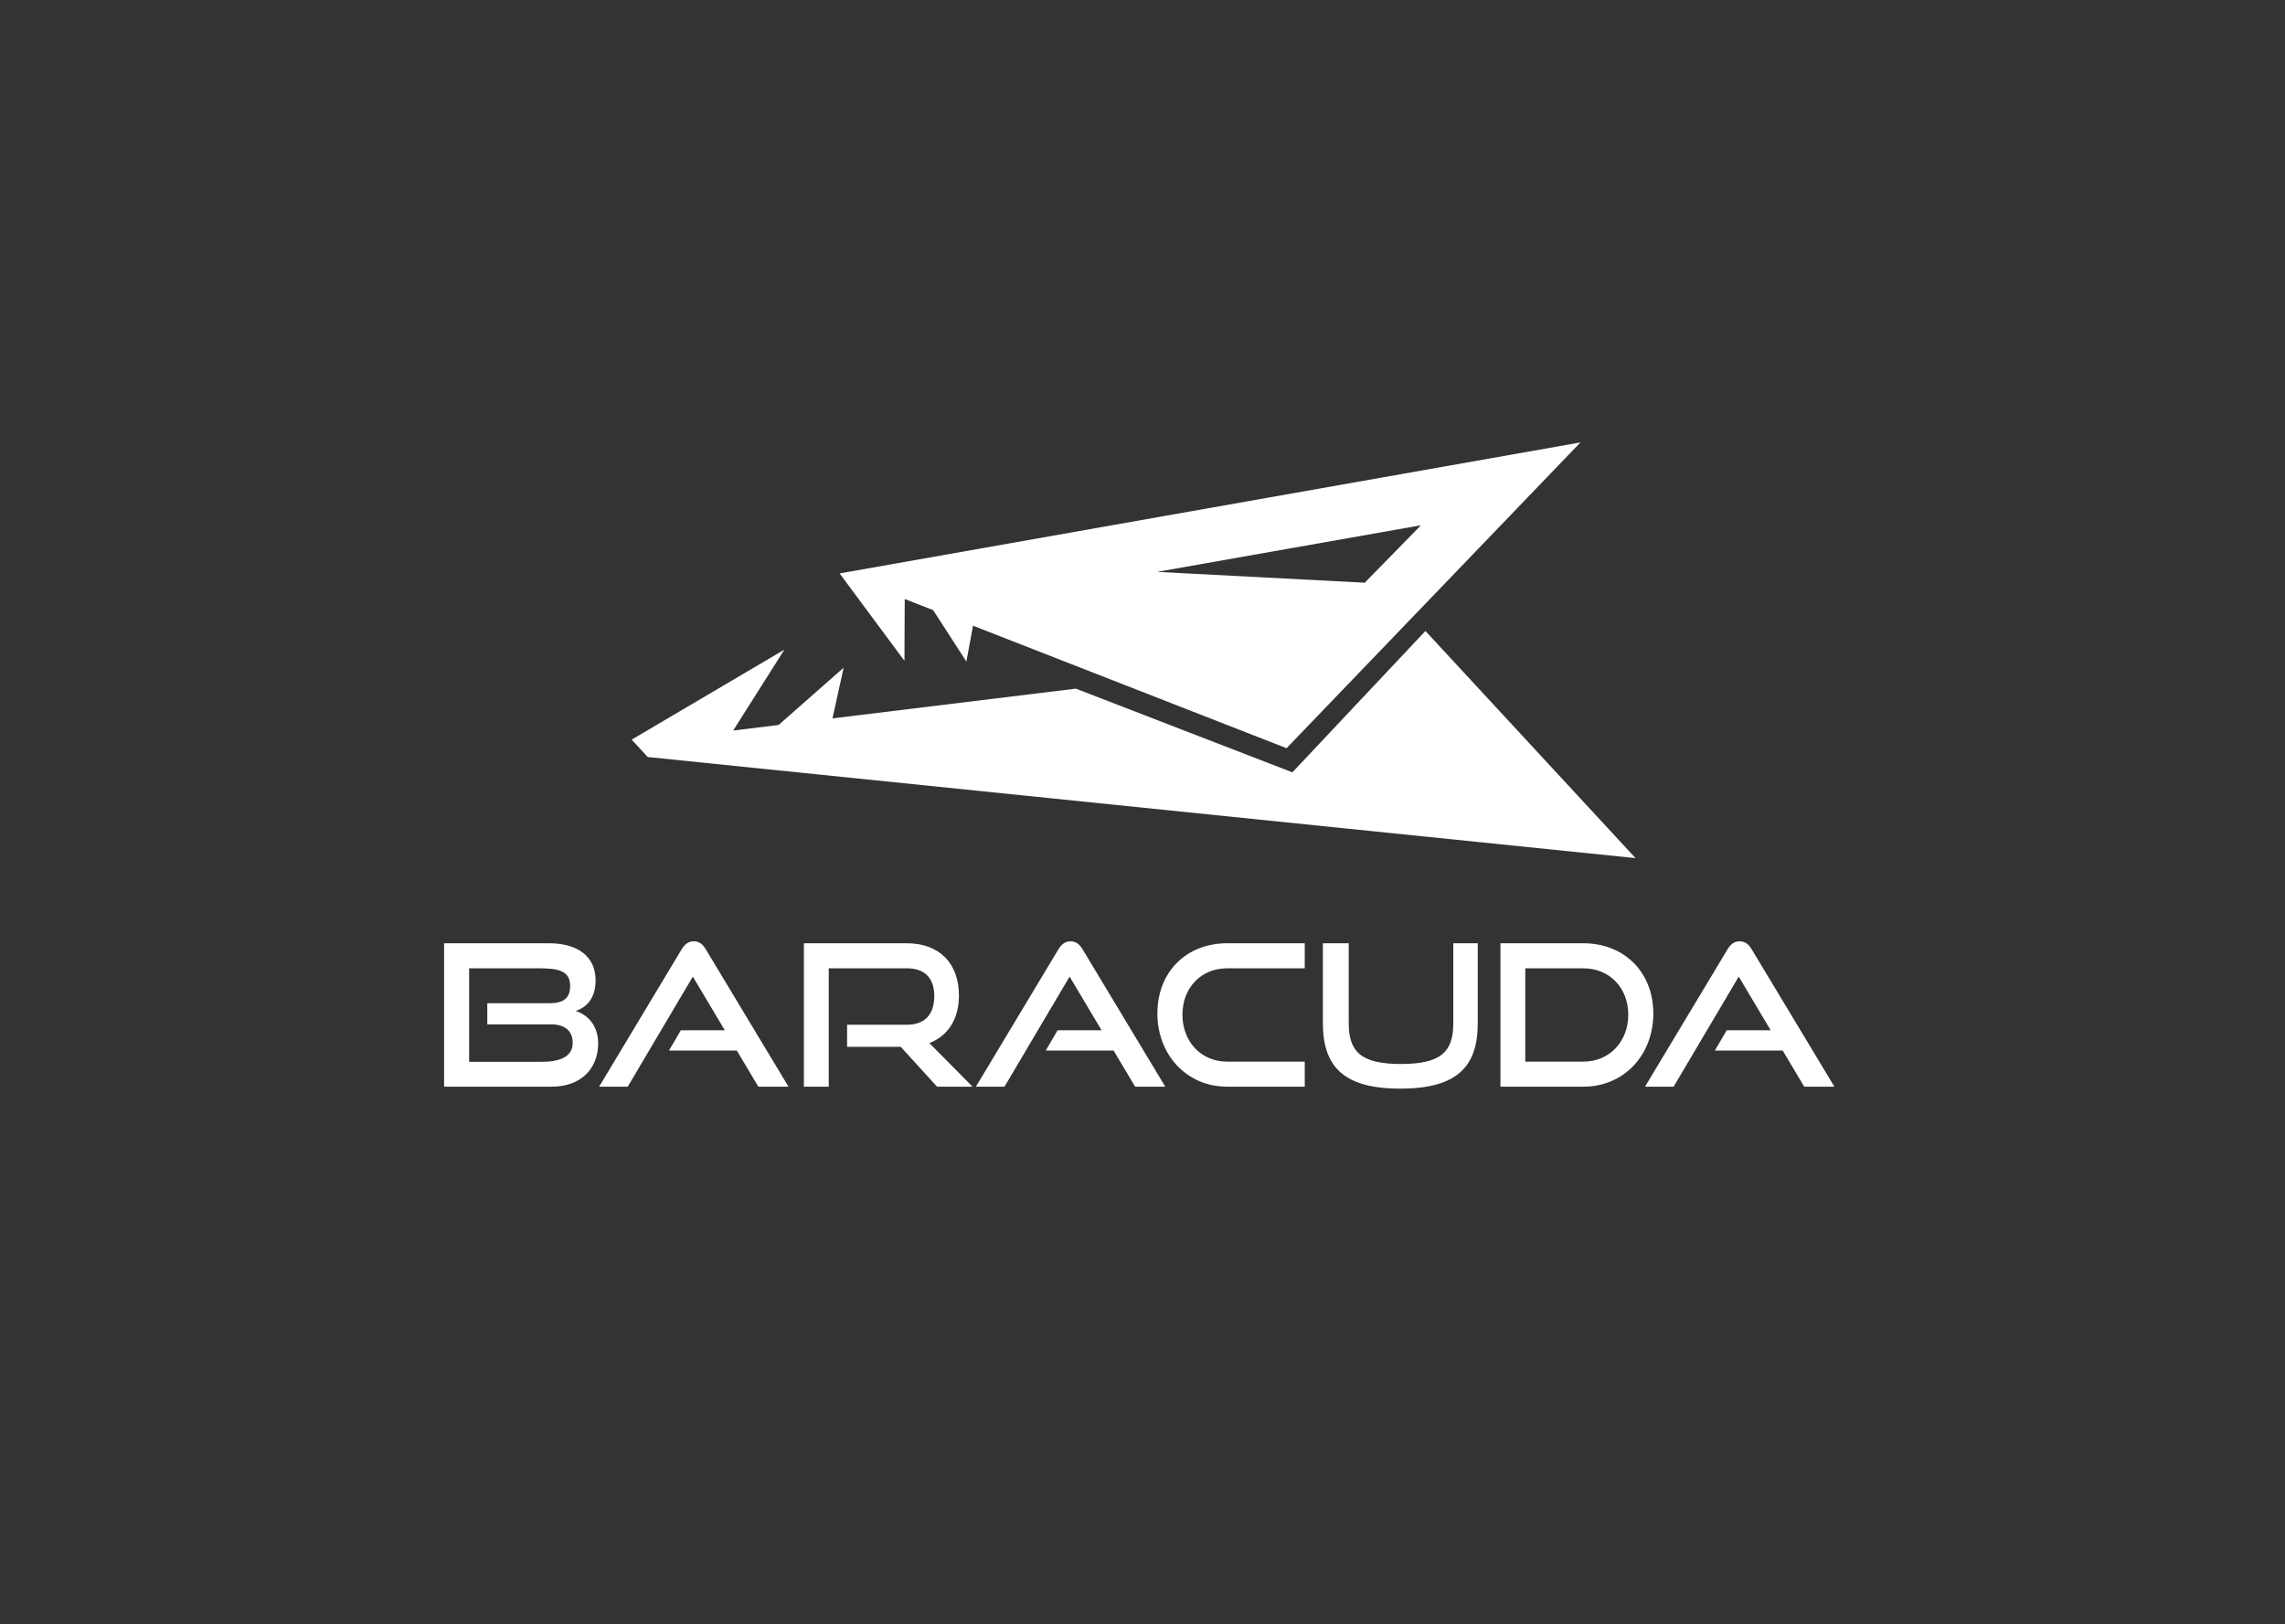<svg xmlns="http://www.w3.org/2000/svg" width="1508" height="1072"><rect width="100%" height="100%" fill="#333333" stroke="none"/><g fill="#FFF"><path d="M596.896 436.175l.178-40.8 18.763 7.332 21.938 33.943 4.369-23.663 206.912 80.854 193.964-201.829-489.111 86.498.323.126 42.664 57.539zm340.875-89.485l-37.104 37.916-137.045-7.157 174.149-30.759z"/><path d="M940.721 416.461l-87.801 93.303L710 454.522l-160.608 19.634 7.383-33.444-42.945 37.792-29.961 3.662 33.802-53.396-100.783 59.4 1.811 1.963 8.792 9.517 651.898 66.732z"/></g><path d="M293.074 717.234v-94.646h69.26c18.487 0 30.725 8.332 30.725 24.476 0 11.977-6.119 17.966-13.149 20.179 8.592 2.734 14.841 10.285 14.841 21.351 0 17.315-11.978 28.642-30.464 28.642h-71.213zm28.512-41.14v-13.93h40.879c9.374 0 13.8-3.255 13.8-11.457 0-10.024-7.941-11.587-20.179-11.587h-46.477v61.71h47.909c11.847 0 20.439-3.255 20.439-12.498 0-7.812-5.077-12.238-14.32-12.238h-42.051zm178.876 41.14l-14.19-23.824h-44.785l7.811-13.409h29.032l-21.09-35.411-42.962 72.645H395.4l54.418-90.611c1.953-3.254 4.426-5.337 8.072-5.337 3.645 0 5.988 2.083 7.941 5.337l54.549 90.611h-19.918zm117.947 0l-23.955-26.298h-35.411v-14.581h39.447c11.847 0 18.096-6.77 18.096-19.008 0-12.237-6.77-18.227-18.096-18.227h-51.555v78.113h-16.404v-94.646h67.958c21.611 0 34.37 13.409 34.37 34.5 0 15.622-7.291 26.688-19.528 31.375l28.511 28.771h-23.433zm130.706 0l-14.19-23.824H690.14l7.812-13.409h29.031l-21.09-35.411-42.962 72.645h-18.877l54.418-90.611c1.953-3.254 4.426-5.337 8.071-5.337 3.646 0 5.989 2.083 7.941 5.337l54.549 90.611h-19.918zm60.666 0c-26.428 0-45.957-20.83-45.957-48.3 0-27.86 19.529-46.347 45.957-46.347h51.295v16.533h-51.295c-16.924 0-29.422 12.629-29.422 30.595 0 17.836 12.367 30.984 29.422 30.984h51.295v16.534h-51.295zm149.323-94.646h16.145v52.856c0 29.292-14.451 43.092-51.164 43.092-36.453 0-51.035-13.8-51.035-43.092v-52.856h17.055v52.856c0 19.007 8.463 26.818 34.5 26.818s34.5-7.812 34.5-26.818v-52.856zm31.113 94.646v-94.646h54.809c26.688 0 46.086 18.877 46.086 46.347s-19.398 48.3-46.086 48.3h-54.809zm54.809-16.534c17.055 0 29.553-13.148 29.553-30.984s-12.498-30.595-29.553-30.595h-38.406V700.7h38.406zm145.679 16.534l-14.191-23.824h-44.783l7.811-13.409h29.031l-21.09-35.411-42.961 72.645h-18.879l54.42-90.611c1.953-3.254 4.426-5.337 8.07-5.337 3.646 0 5.99 2.083 7.941 5.337l54.549 90.611h-19.918z" fill="#FFF"/></svg>